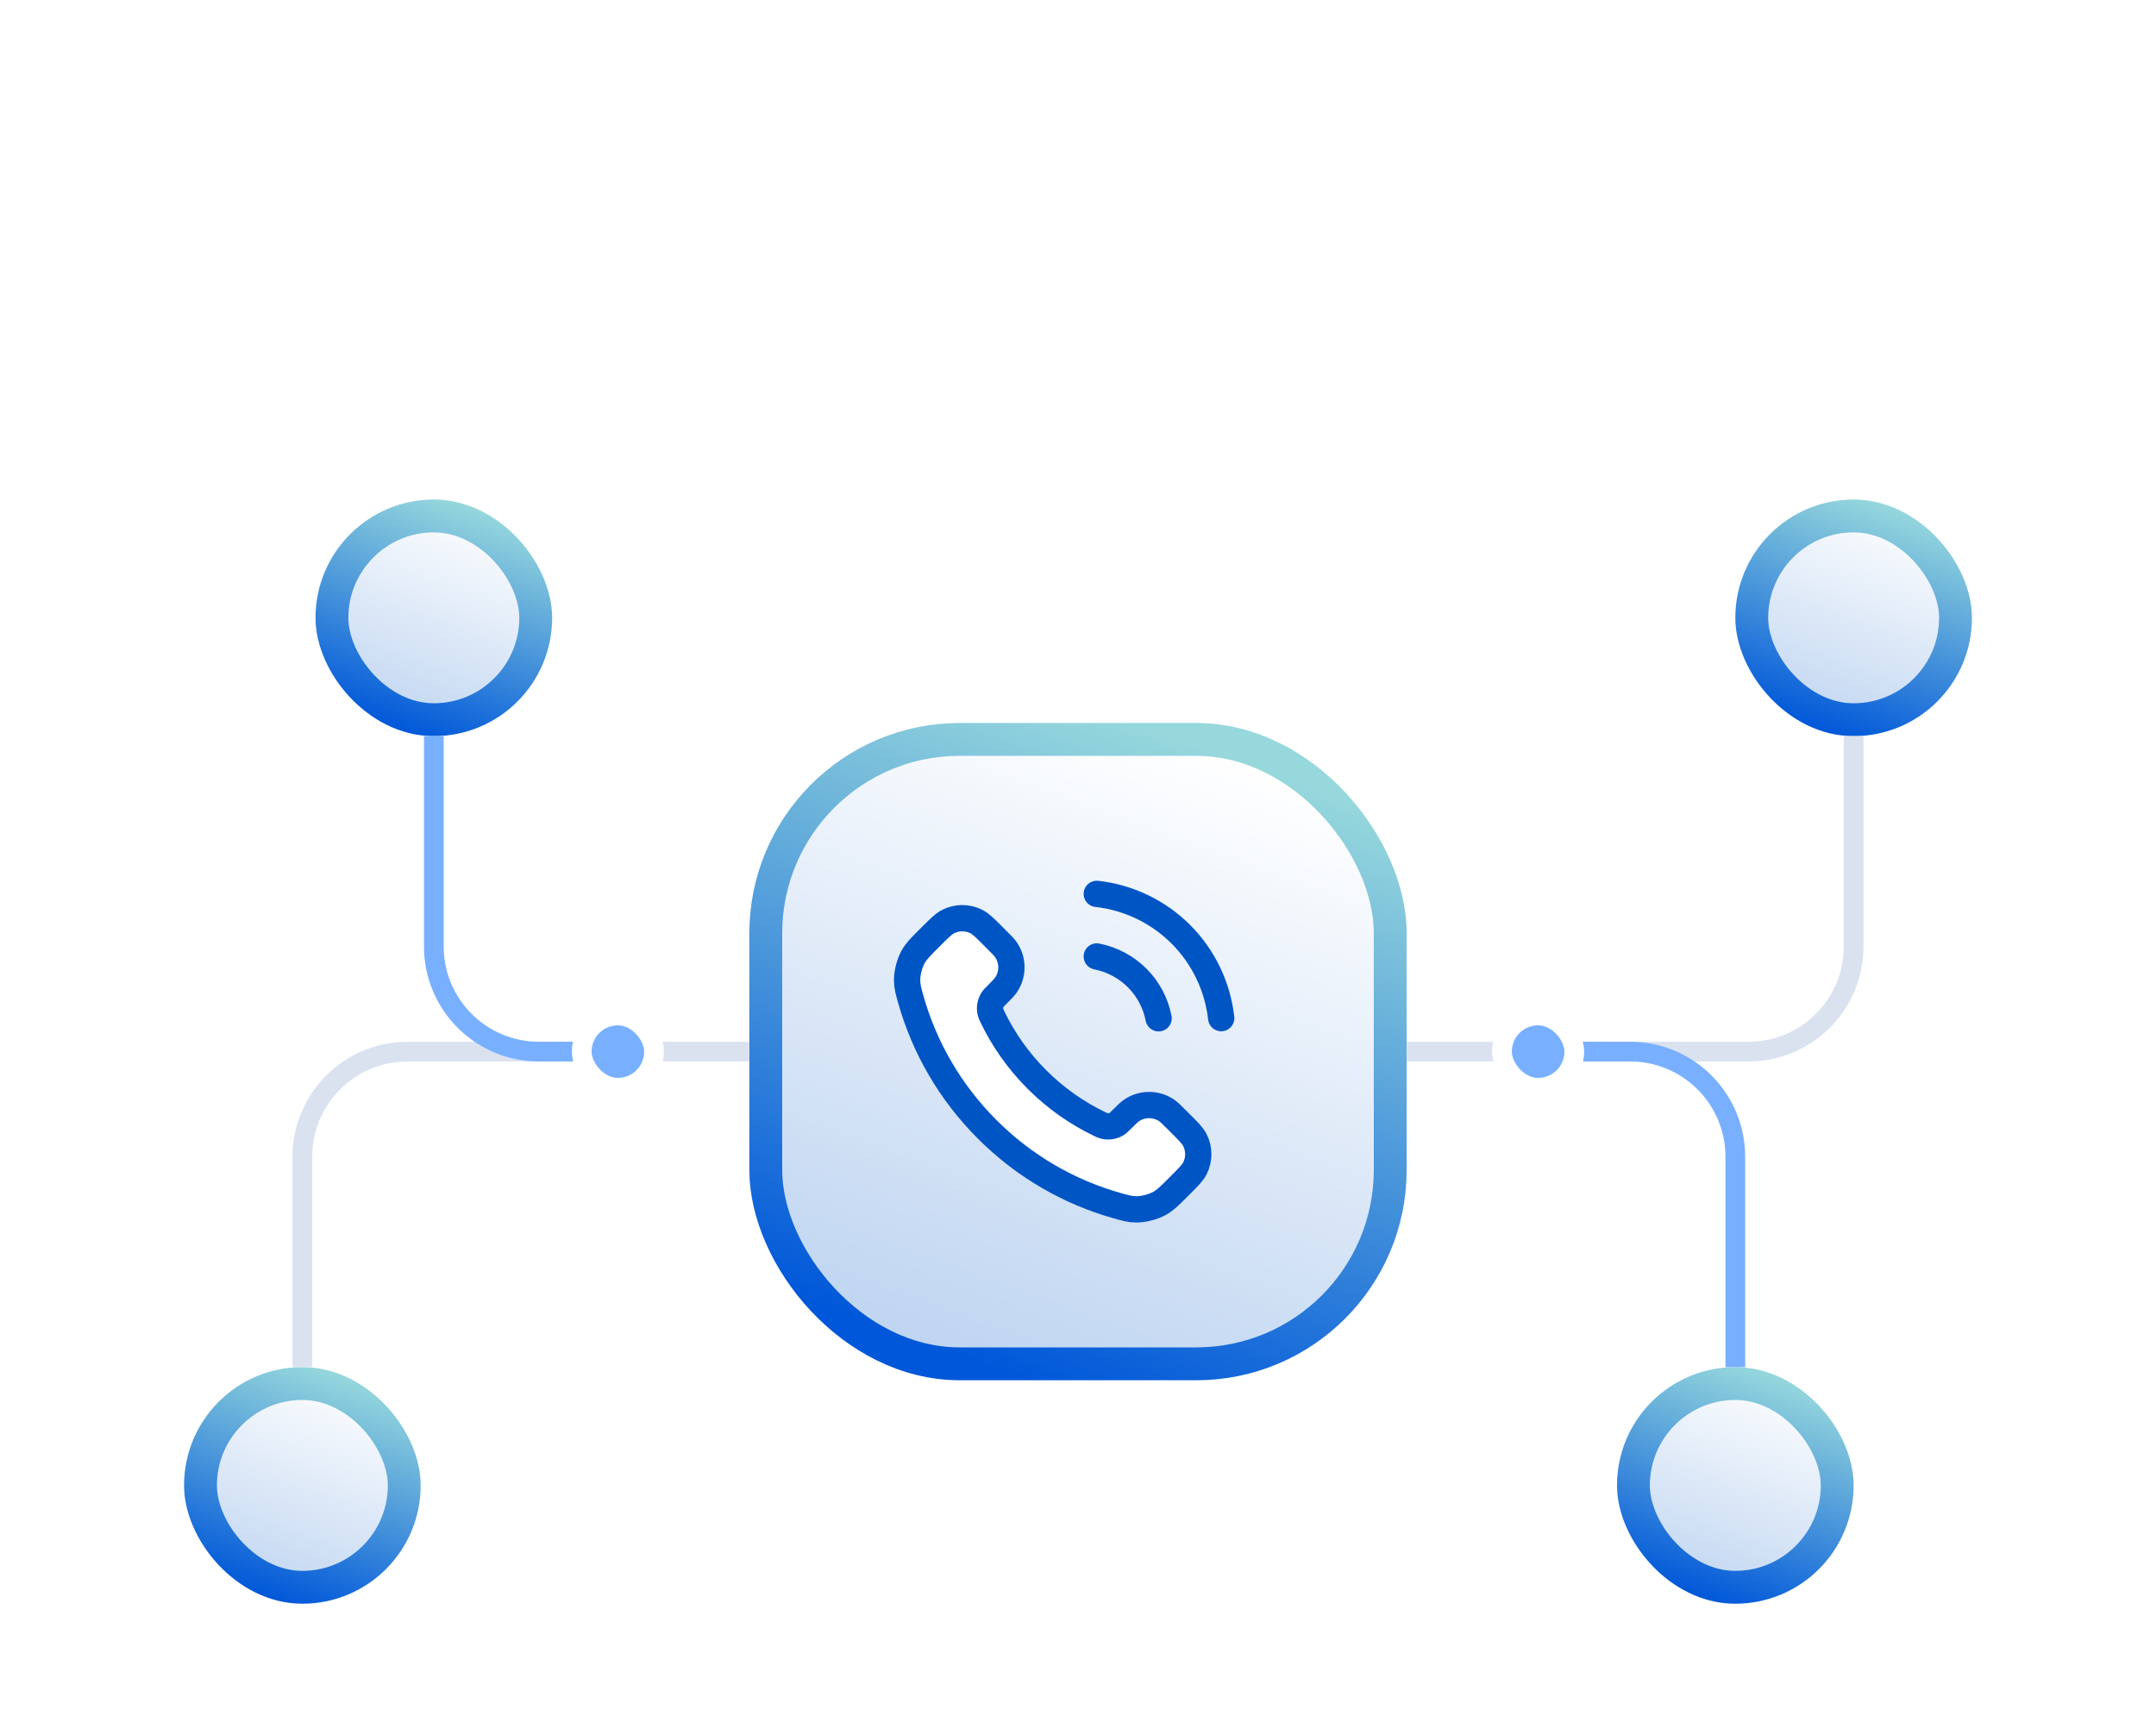 <svg width="164" height="132" viewBox="0 0 164 132" fill="none" xmlns="http://www.w3.org/2000/svg">
<g filter="url(#filter0_dd_8324_67175)">
<rect x="58.25" y="38.25" width="47.5" height="47.5" rx="14.75" fill="url(#paint0_linear_8324_67175)" stroke="url(#paint1_linear_8324_67175)" stroke-width="2.5"/>
<path d="M75.489 59.349C76.317 61.075 77.447 62.692 78.877 64.123C80.308 65.553 81.925 66.683 83.651 67.511C83.799 67.582 83.874 67.618 83.968 67.645C84.301 67.743 84.711 67.673 84.994 67.471C85.073 67.414 85.141 67.346 85.277 67.209C85.694 66.793 85.902 66.585 86.111 66.449C86.9 65.936 87.918 65.936 88.707 66.449C88.916 66.585 89.124 66.793 89.54 67.209L89.772 67.441C90.405 68.074 90.721 68.39 90.893 68.73C91.235 69.406 91.235 70.204 90.893 70.879C90.721 71.219 90.405 71.535 89.772 72.168L89.585 72.356C88.954 72.986 88.639 73.302 88.21 73.542C87.735 73.809 86.996 74.002 86.45 74C85.959 73.999 85.623 73.903 84.951 73.712C81.34 72.688 77.932 70.754 75.089 67.911C72.246 65.068 70.312 61.66 69.288 58.049C69.097 57.377 69.001 57.041 69 56.55C68.998 56.004 69.191 55.265 69.458 54.79C69.698 54.361 70.014 54.046 70.644 53.416L70.832 53.228C71.465 52.595 71.781 52.279 72.121 52.107C72.796 51.765 73.594 51.765 74.27 52.107C74.61 52.279 74.926 52.595 75.559 53.228L75.791 53.46C76.207 53.876 76.415 54.084 76.551 54.293C77.064 55.083 77.064 56.1 76.551 56.889C76.415 57.098 76.207 57.306 75.791 57.723C75.654 57.859 75.586 57.927 75.529 58.006C75.327 58.289 75.257 58.699 75.355 59.032C75.382 59.126 75.418 59.201 75.489 59.349Z" fill="white"/>
<path d="M83.428 54.762C84.591 54.989 85.66 55.557 86.498 56.395C87.335 57.233 87.904 58.301 88.131 59.464M83.428 50C85.844 50.268 88.097 51.35 89.817 53.068C91.537 54.785 92.621 57.037 92.893 59.452M78.877 64.123C77.447 62.692 76.317 61.075 75.489 59.349C75.418 59.201 75.382 59.126 75.355 59.032C75.257 58.699 75.327 58.289 75.529 58.006C75.586 57.927 75.654 57.859 75.791 57.723C76.207 57.306 76.415 57.098 76.551 56.889C77.064 56.1 77.064 55.083 76.551 54.293C76.415 54.084 76.207 53.876 75.791 53.46L75.559 53.228C74.926 52.595 74.61 52.279 74.27 52.107C73.594 51.765 72.796 51.765 72.121 52.107C71.781 52.279 71.465 52.595 70.832 53.228L70.644 53.416C70.014 54.046 69.698 54.361 69.458 54.79C69.191 55.265 68.998 56.004 69 56.55C69.001 57.041 69.097 57.377 69.288 58.049C70.312 61.66 72.246 65.068 75.089 67.911C77.932 70.754 81.34 72.688 84.951 73.712C85.623 73.903 85.959 73.999 86.45 74C86.996 74.002 87.735 73.809 88.21 73.542C88.639 73.302 88.954 72.986 89.585 72.356L89.772 72.168C90.405 71.535 90.721 71.219 90.893 70.879C91.235 70.204 91.235 69.406 90.893 68.73C90.721 68.39 90.405 68.074 89.772 67.441L89.54 67.209C89.124 66.793 88.916 66.585 88.707 66.449C87.918 65.936 86.9 65.936 86.111 66.449C85.902 66.585 85.694 66.793 85.277 67.209C85.141 67.346 85.073 67.414 84.994 67.471C84.711 67.673 84.301 67.743 83.968 67.645C83.874 67.618 83.799 67.582 83.651 67.511C81.925 66.683 80.308 65.553 78.877 64.123Z" stroke="#0055C5" stroke-width="2" stroke-linecap="round" stroke-linejoin="round"/>
<rect x="25.25" y="21.25" width="15.5" height="15.5" rx="7.75" fill="url(#paint2_linear_8324_67175)" stroke="url(#paint3_linear_8324_67175)" stroke-width="2.5"/>
<rect x="15.25" y="87.25" width="15.5" height="15.5" rx="7.75" fill="url(#paint4_linear_8324_67175)" stroke="url(#paint5_linear_8324_67175)" stroke-width="2.5"/>
<path d="M57 62L31 62C26.582 62 23 65.582 23 70L23 86" stroke="#DAE2F0" stroke-width="1.5" stroke-linejoin="round"/>
<path d="M33 38V54C33 58.418 36.582 62 41 62H47" stroke="#78B0FF" stroke-width="1.5" stroke-linejoin="round"/>
<rect x="44.25" y="59.25" width="5.5" height="5.5" rx="2.75" fill="#78B0FF" stroke="white" stroke-width="1.5"/>
<rect x="124.25" y="87.25" width="15.5" height="15.5" rx="7.75" fill="url(#paint6_linear_8324_67175)" stroke="url(#paint7_linear_8324_67175)" stroke-width="2.5"/>
<rect x="133.25" y="21.25" width="15.5" height="15.5" rx="7.75" fill="url(#paint8_linear_8324_67175)" stroke="url(#paint9_linear_8324_67175)" stroke-width="2.5"/>
<path d="M107 62L133 62C137.418 62 141 58.418 141 54L141 38" stroke="#DAE2F0" stroke-width="1.5" stroke-linejoin="round"/>
<path d="M132 86V70C132 65.582 128.418 62 124 62H117" stroke="#78B0FF" stroke-width="1.5" stroke-linejoin="round"/>
<rect x="114.25" y="59.25" width="5.5" height="5.5" rx="2.75" fill="#78B0FF" stroke="white" stroke-width="1.5"/>
</g>
<defs>
<filter id="filter0_dd_8324_67175" x="-14" y="-4" width="192" height="156" filterUnits="userSpaceOnUse" color-interpolation-filters="sRGB">
<feFlood flood-opacity="0" result="BackgroundImageFix"/>
<feColorMatrix in="SourceAlpha" type="matrix" values="0 0 0 0 0 0 0 0 0 0 0 0 0 0 0 0 0 0 127 0" result="hardAlpha"/>
<feOffset dy="4"/>
<feGaussianBlur stdDeviation="4"/>
<feColorMatrix type="matrix" values="0 0 0 0 0.082 0 0 0 0 0.098 0 0 0 0 0.145 0 0 0 0.05 0"/>
<feBlend mode="normal" in2="BackgroundImageFix" result="effect1_dropShadow_8324_67175"/>
<feColorMatrix in="SourceAlpha" type="matrix" values="0 0 0 0 0 0 0 0 0 0 0 0 0 0 0 0 0 0 127 0" result="hardAlpha"/>
<feOffset dy="14"/>
<feGaussianBlur stdDeviation="7"/>
<feColorMatrix type="matrix" values="0 0 0 0 0.082 0 0 0 0 0.098 0 0 0 0 0.145 0 0 0 0.04 0"/>
<feBlend mode="normal" in2="effect1_dropShadow_8324_67175" result="effect2_dropShadow_8324_67175"/>
<feBlend mode="normal" in="SourceGraphic" in2="effect2_dropShadow_8324_67175" result="shape"/>
</filter>
<linearGradient id="paint0_linear_8324_67175" x1="90.524" y1="38.508" x2="73.464" y2="85.493" gradientUnits="userSpaceOnUse">
<stop stop-color="white"/>
<stop offset="1" stop-color="#BFD5F1"/>
</linearGradient>
<linearGradient id="paint1_linear_8324_67175" x1="90.524" y1="38.508" x2="73.464" y2="85.493" gradientUnits="userSpaceOnUse">
<stop stop-color="#97D8DC"/>
<stop offset="1" stop-color="#0057D9"/>
</linearGradient>
<linearGradient id="paint2_linear_8324_67175" x1="36.071" y1="20.543" x2="29.929" y2="37.458" gradientUnits="userSpaceOnUse">
<stop stop-color="white"/>
<stop offset="1" stop-color="#BFD5F1"/>
</linearGradient>
<linearGradient id="paint3_linear_8324_67175" x1="36.071" y1="20.543" x2="29.929" y2="37.458" gradientUnits="userSpaceOnUse">
<stop stop-color="#97D8DC"/>
<stop offset="1" stop-color="#0057D9"/>
</linearGradient>
<linearGradient id="paint4_linear_8324_67175" x1="26.071" y1="86.543" x2="19.929" y2="103.458" gradientUnits="userSpaceOnUse">
<stop stop-color="white"/>
<stop offset="1" stop-color="#BFD5F1"/>
</linearGradient>
<linearGradient id="paint5_linear_8324_67175" x1="26.071" y1="86.543" x2="19.929" y2="103.458" gradientUnits="userSpaceOnUse">
<stop stop-color="#97D8DC"/>
<stop offset="1" stop-color="#0057D9"/>
</linearGradient>
<linearGradient id="paint6_linear_8324_67175" x1="135.071" y1="86.543" x2="128.929" y2="103.458" gradientUnits="userSpaceOnUse">
<stop stop-color="white"/>
<stop offset="1" stop-color="#BFD5F1"/>
</linearGradient>
<linearGradient id="paint7_linear_8324_67175" x1="135.071" y1="86.543" x2="128.929" y2="103.458" gradientUnits="userSpaceOnUse">
<stop stop-color="#97D8DC"/>
<stop offset="1" stop-color="#0057D9"/>
</linearGradient>
<linearGradient id="paint8_linear_8324_67175" x1="144.071" y1="20.543" x2="137.929" y2="37.458" gradientUnits="userSpaceOnUse">
<stop stop-color="white"/>
<stop offset="1" stop-color="#BFD5F1"/>
</linearGradient>
<linearGradient id="paint9_linear_8324_67175" x1="144.071" y1="20.543" x2="137.929" y2="37.458" gradientUnits="userSpaceOnUse">
<stop stop-color="#97D8DC"/>
<stop offset="1" stop-color="#0057D9"/>
</linearGradient>
</defs>
</svg>
